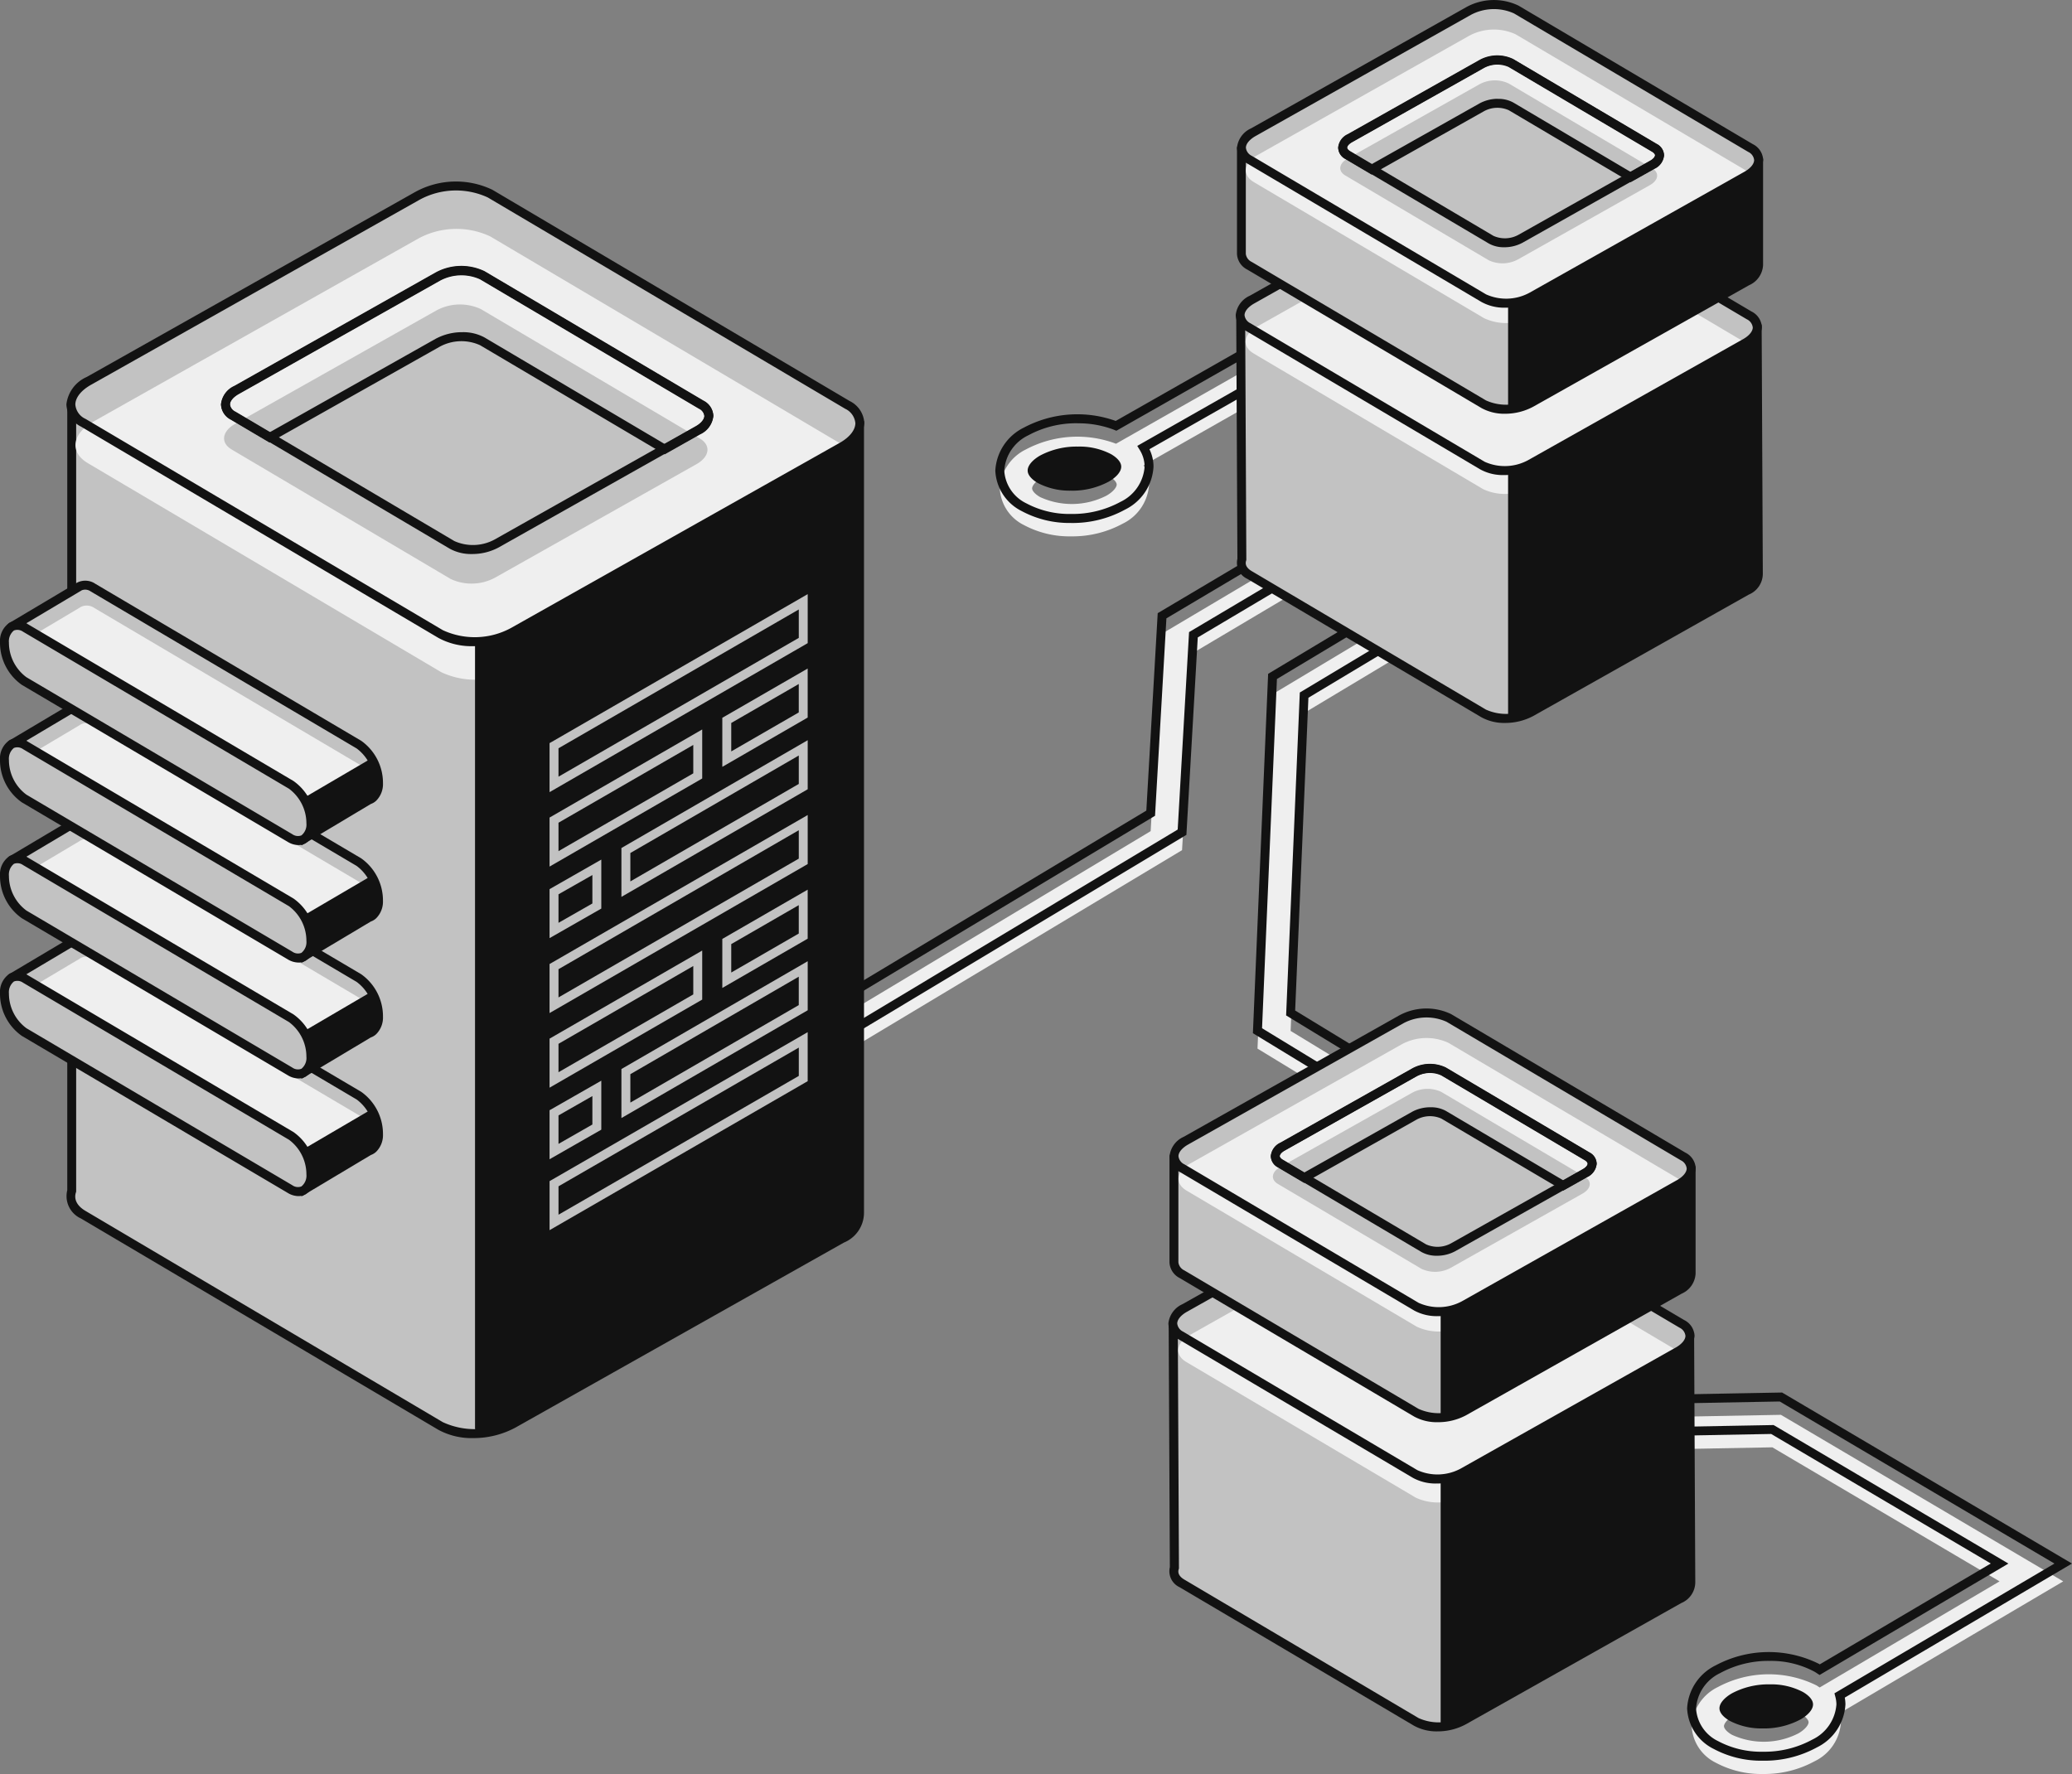 <svg xmlns="http://www.w3.org/2000/svg" width="105.965" height="90.753" viewBox="0 0 105.965 90.753">
  <rect x="0" y="0" width="105.965" height="90.753" fill="#808080" stroke="none"/>
  <g id="illustration" transform="translate(-140.64 -151.168)">
    <g id="Group_771" data-name="Group 771" transform="translate(181.064 169.055)">
      <g id="Group_767" data-name="Group 767" transform="translate(0 2.259)">
        <g id="Group_764" data-name="Group 764">
          <g id="Group_763" data-name="Group 763">
            <path id="Path_1078" data-name="Path 1078" d="M224.35,238.3l-.852-1.418,18.109-10.874.581-10.1,18.6-11.04.845,1.423-17.839,10.59-.581,10.1Z" transform="translate(-223.185 -203.638)" fill="#efefef"/>
            <path id="Path_1079" data-name="Path 1079" d="M223.9,236.238l-1.087-1.809,18.2-10.93.582-10.1,18.9-11.218,1.078,1.815-17.93,10.644-.581,10.1Zm-.46-1.653.617,1.027,18.56-11.144.581-10.1,17.747-10.535-.611-1.03-18.294,10.861-.582,10.1Z" transform="translate(-222.812 -202.179)" fill="#121212"/>
          </g>
        </g>
        <g id="Group_766" data-name="Group 766" transform="translate(23.651 4.425)">
          <g id="Group_765" data-name="Group 765">
            <path id="Path_1080" data-name="Path 1080" d="M288.945,250.822l-13.817-8.42.768-18.127,16.2-9.717.851,1.419-15.436,9.258-.689,16.262,12.984,7.912Z" transform="translate(-274.893 -213.332)" fill="#efefef"/>
            <path id="Path_1081" data-name="Path 1081" d="M288.742,248.763l-14.127-8.609.779-18.384,16.5-9.9,1.087,1.811-15.527,9.312-.678,16,13.064,7.96ZM275.083,239.9l13.507,8.231.624-1.023-12.9-7.863.7-16.519,15.346-9.2-.616-1.028-15.9,9.537Z" transform="translate(-274.615 -211.872)" fill="#121212"/>
          </g>
        </g>
      </g>
      <g id="Group_769" data-name="Group 769" transform="translate(10.478 0)">
        <path id="Path_1084" data-name="Path 1084" d="M274.658,196.506l-16.018-3.118-6.432,3.658a5.617,5.617,0,0,0-4.6.287,2.385,2.385,0,0,0-1.344,2,2.212,2.212,0,0,0,1.236,1.874,4.921,4.921,0,0,0,2.413.577,5.377,5.377,0,0,0,2.641-.651,2.386,2.386,0,0,0,1.344-2,1.879,1.879,0,0,0-.287-.979l5.316-3.023,15.154,2.95,5.23,2.942.811-1.442ZM251.723,199.7a3.884,3.884,0,0,1-3.4.073c-.247-.142-.405-.315-.406-.442s.16-.357.519-.566a3.751,3.751,0,0,1,1.818-.429,3.269,3.269,0,0,1,1.582.357c.247.142.405.315.406.442S252.083,199.493,251.723,199.7Z" transform="translate(-246.035 -192.234)" fill="#efefef"/>
        <path id="Path_1085" data-name="Path 1085" d="M249.639,199.726a5.14,5.14,0,0,1-2.525-.607,2.432,2.432,0,0,1-1.351-2.07,2.605,2.605,0,0,1,1.458-2.2,5.827,5.827,0,0,1,4.7-.342l6.41-3.647.083.017,16.086,3.143,5.663,3.185-1.035,1.839-5.4-3.036-15.036-2.927-5.047,2.872a2.043,2.043,0,0,1,.208.891,2.6,2.6,0,0,1-1.458,2.2,5.571,5.571,0,0,1-2.755.683Zm.33-5.1a5.133,5.133,0,0,0-2.519.616,2.164,2.164,0,0,0-1.23,1.8,1.991,1.991,0,0,0,1.122,1.676,4.678,4.678,0,0,0,2.3.547h0a5.109,5.109,0,0,0,2.526-.621,2.164,2.164,0,0,0,1.23-1.8,1.64,1.64,0,0,0-.253-.86l-.123-.2,5.594-3.182.083.016,15.223,2.975,5.031,2.831.588-1.044-5.233-2.943-15.9-3.1-6.454,3.672-.1-.042A5.052,5.052,0,0,0,249.969,194.629Zm-.332,3.447a3.5,3.5,0,0,1-1.7-.39c-.156-.09-.52-.332-.52-.64,0-.249.236-.534.633-.764a3.977,3.977,0,0,1,1.932-.46,3.478,3.478,0,0,1,1.7.387c.156.09.52.332.52.64,0,.248-.236.534-.633.763h0A3.953,3.953,0,0,1,249.636,198.075Z" transform="translate(-245.763 -190.861)" fill="#121212"/>
      </g>
      <g id="Group_770" data-name="Group 770" transform="translate(31.857 53.346)">
        <path id="Path_1086" data-name="Path 1086" d="M359.643,325.1l-14.437-8.519-11.41.21-7.076,4.062.824,1.435,6.707-3.851,10.517-.193,11.619,6.856-9.2,5.429c-.049-.032-.1-.067-.149-.1h0a5.515,5.515,0,0,0-5.054.076,2.384,2.384,0,0,0-1.344,2,2.21,2.21,0,0,0,1.236,1.872,4.92,4.92,0,0,0,2.414.577,5.365,5.365,0,0,0,2.64-.652,2.384,2.384,0,0,0,1.345-2,1.82,1.82,0,0,0-.064-.458ZM346.1,332.876a3.886,3.886,0,0,1-3.4.072c-.247-.141-.406-.315-.406-.441s.161-.357.52-.566a3.747,3.747,0,0,1,1.817-.43,3.263,3.263,0,0,1,1.583.357c.247.141.406.315.406.442S346.457,332.668,346.1,332.876Z" transform="translate(-326.408 -315.439)" fill="#efefef"/>
        <path id="Path_1087" data-name="Path 1087" d="M343.915,332.914a5.152,5.152,0,0,1-2.527-.607,2.432,2.432,0,0,1-1.35-2.07,2.6,2.6,0,0,1,1.459-2.2,5.758,5.758,0,0,1,5.282-.077l.042.026,8.747-5.16L344.336,316.2l-10.394.191-6.854,3.936-1.051-1.831,7.324-4.205h.059l11.474-.211.056.033,14.77,8.716L348.1,329.687a1.936,1.936,0,0,1,.034.346,2.607,2.607,0,0,1-1.458,2.2A5.579,5.579,0,0,1,343.915,332.914Zm.336-5.105a5.133,5.133,0,0,0-2.527.625,2.166,2.166,0,0,0-1.23,1.8,1.991,1.991,0,0,0,1.121,1.675,4.688,4.688,0,0,0,2.3.546,5.116,5.116,0,0,0,2.527-.621,2.168,2.168,0,0,0,1.231-1.8,1.606,1.606,0,0,0-.057-.4l-.044-.167,11.252-6.638-14.049-8.29-11.287.207-6.827,3.92.6,1.039,6.56-3.767h.058l10.582-.194.056.033,11.952,7.053-9.658,5.7-.159-.105c-.032-.021-.063-.043-.1-.063A4.7,4.7,0,0,0,344.251,327.809Zm-.339,3.454a3.5,3.5,0,0,1-1.7-.391c-.156-.089-.52-.331-.52-.639,0-.248.237-.533.634-.764a3.969,3.969,0,0,1,1.931-.46,3.476,3.476,0,0,1,1.7.388c.156.089.52.331.52.639,0,.248-.237.534-.633.764h0A3.959,3.959,0,0,1,343.912,331.264Z" transform="translate(-326.037 -314.079)" fill="#121212"/>
      </g>
    </g>
    <g id="Group_782" data-name="Group 782" transform="translate(203.832 151.168)">
      <g id="Group_781" data-name="Group 781">
        <g id="_2" data-name="2">
          <g id="Group_780" data-name="Group 780">
            <g id="Group_774" data-name="Group 774" transform="translate(0 8.562)">
              <g id="Group_772" data-name="Group 772" transform="translate(0.03 7.508)">
                <path id="Path_1088" data-name="Path 1088" d="M307.687,198.849l-.059-12.53-26.414-.52.059,12.31a.67.67,0,0,0,.384.8l11.983,7.087a2.706,2.706,0,0,0,2.436-.075l11.012-6.205C307.52,199.467,307.723,199.146,307.687,198.849Z" transform="translate(-280.984 -185.565)" fill="#c2c2c2"/>
                <path id="Path_1089" data-name="Path 1089" d="M294.455,206.2a2.406,2.406,0,0,1-1.2-.288l-11.983-7.087a.9.9,0,0,1-.5-1.025l-.061-12.51,26.871.529.06,12.741a1.158,1.158,0,0,1-.715,1.073l-11.012,6.205A3.045,3.045,0,0,1,294.455,206.2ZM281.17,185.754l.058,12.113-.011.035c-.081.251.109.426.283.529l11.983,7.087a2.5,2.5,0,0,0,2.208-.078l11.012-6.205c.329-.185.51-.423.484-.636l0-.026-.058-12.308Z" transform="translate(-280.711 -185.288)" fill="#121212"/>
              </g>
              <g id="Group_773" data-name="Group 773">
                <path id="Path_1090" data-name="Path 1090" d="M293.543,184.372l-11.984-7.087c-.62-.366-.536-.995.189-1.4l11.012-6.205a2.708,2.708,0,0,1,2.437-.075l11.984,7.087c.62.367.536,1-.19,1.4l-11.012,6.2A2.707,2.707,0,0,1,293.543,184.372Z" transform="translate(-280.917 -169.117)" fill="#c2c2c2"/>
                <path id="Path_1091" data-name="Path 1091" d="M293.908,187.374l-11.739-6.942c-.608-.359-.525-.975.186-1.376l10.787-6.078a2.651,2.651,0,0,1,2.386-.074l11.739,6.942c.608.359.525.976-.185,1.376L296.295,187.3A2.651,2.651,0,0,1,293.908,187.374Z" transform="translate(-281.252 -170.915)" fill="#efefef"/>
                <path id="Path_1092" data-name="Path 1092" d="M294.36,184.583a2.4,2.4,0,0,1-1.2-.288l-11.983-7.087a.944.944,0,0,1-.527-.814,1.22,1.22,0,0,1,.721-.986l11.012-6.205a2.918,2.918,0,0,1,2.665-.073l11.983,7.087a.944.944,0,0,1,.527.814,1.223,1.223,0,0,1-.721.986l-11.012,6.2A3.036,3.036,0,0,1,294.36,184.583Zm-.517-15.28a2.605,2.605,0,0,0-1.241.3l-11.012,6.205c-.3.171-.487.393-.489.593a.525.525,0,0,0,.3.416l11.983,7.087a2.5,2.5,0,0,0,2.208-.078l11.012-6.2c.3-.171.486-.393.488-.593a.526.526,0,0,0-.3-.417l-11.983-7.087A1.95,1.95,0,0,0,293.843,169.3Z" transform="translate(-280.645 -168.843)" fill="#121212"/>
              </g>
            </g>
            <g id="Group_779" data-name="Group 779" transform="translate(0.062)">
              <g id="Group_775" data-name="Group 775" transform="translate(0.001 5.425)">
                <path id="Path_1093" data-name="Path 1093" d="M307.733,170.393v-5.388l-8.888-.2-3.509-2.075a2.709,2.709,0,0,0-2.436.075l-3.183,1.794-8.433-.191v5.4a.726.726,0,0,0,.414.6l11.983,7.087a2.708,2.708,0,0,0,2.437-.076l11.012-6.2A.97.97,0,0,0,307.733,170.393Z" transform="translate(-281.056 -162.246)" fill="#c2c2c2"/>
                <path id="Path_1094" data-name="Path 1094" d="M294.5,177.712a2.4,2.4,0,0,1-1.2-.288l-11.984-7.087a.949.949,0,0,1-.526-.8v-5.4a.234.234,0,0,1,.239-.234l8.364.189,3.128-1.763a2.921,2.921,0,0,1,2.665-.073l3.457,2.045,8.852.2a.2.2,0,0,1,.2.2v5.406a1.188,1.188,0,0,1-.719,1.032l-11.012,6.2A3.029,3.029,0,0,1,294.5,177.712Zm-13.258-13.344v5.17a.527.527,0,0,0,.3.406l11.984,7.087a2.5,2.5,0,0,0,2.208-.079l11.012-6.2c.317-.178.5-.408.487-.615v-5.179l-8.725-.2-3.56-2.106a2.5,2.5,0,0,0-2.208.078l-3.237,1.824Z" transform="translate(-280.784 -161.972)" fill="#121212"/>
              </g>
              <g id="Group_776" data-name="Group 776">
                <path id="Path_1095" data-name="Path 1095" d="M293.679,165.619,281.7,158.532c-.62-.367-.535-1,.19-1.4l11.012-6.2a2.706,2.706,0,0,1,2.436-.076l11.984,7.087c.62.367.535,1-.19,1.4l-11.012,6.2A2.707,2.707,0,0,1,293.679,165.619Z" transform="translate(-281.053 -150.364)" fill="#c2c2c2"/>
                <path id="Path_1096" data-name="Path 1096" d="M293.979,168.17,282.2,161.206c-.61-.361-.526-.978.187-1.38l10.82-6.1a2.659,2.659,0,0,1,2.394-.074l11.775,6.964c.609.361.526.978-.186,1.38l-10.82,6.1A2.661,2.661,0,0,1,293.979,168.17Z" transform="translate(-281.333 -151.892)" fill="#efefef"/>
                <path id="Path_1097" data-name="Path 1097" d="M294.5,165.83a2.406,2.406,0,0,1-1.2-.288l-11.984-7.087a.944.944,0,0,1-.527-.814,1.221,1.221,0,0,1,.721-.985l11.012-6.205a2.92,2.92,0,0,1,2.665-.073l11.984,7.087a.947.947,0,0,1,.527.814,1.222,1.222,0,0,1-.721.986l-11.012,6.2A3.037,3.037,0,0,1,294.5,165.83Zm-.972-.681a2.5,2.5,0,0,0,2.208-.078l11.012-6.2c.3-.171.486-.393.488-.593a.522.522,0,0,0-.3-.416l-11.983-7.087a2.5,2.5,0,0,0-2.208.078l-11.012,6.2c-.3.171-.487.392-.489.593a.524.524,0,0,0,.3.416Z" transform="translate(-280.781 -150.09)" fill="#121212"/>
              </g>
              <g id="Group_777" data-name="Group 777" transform="translate(5.185 2.831)">
                <path id="Path_1098" data-name="Path 1098" d="M299.962,168.3l-7.342-4.342c-.38-.225-.328-.61.116-.861l6.746-3.8a1.659,1.659,0,0,1,1.493-.046l7.342,4.342c.38.225.328.61-.116.861l-6.747,3.8A1.658,1.658,0,0,1,299.962,168.3Z" transform="translate(-292.262 -157.815)" fill="#c2c2c2"/>
                <path id="Path_1099" data-name="Path 1099" d="M300.629,166.109a1.564,1.564,0,0,1-.783-.187L292.5,161.58a.664.664,0,0,1-.366-.576.831.831,0,0,1,.487-.68l6.746-3.8a1.881,1.881,0,0,1,1.721-.044l7.342,4.342a.664.664,0,0,1,.367.576.833.833,0,0,1-.487.68l-6.747,3.8A1.952,1.952,0,0,1,300.629,166.109Zm-.316-9.362a1.5,1.5,0,0,0-.718.173l-6.747,3.8c-.186.105-.253.217-.254.287s.089.146.142.178l7.342,4.342a1.434,1.434,0,0,0,1.265-.048l6.746-3.8c.186-.105.253-.218.254-.288s-.089-.146-.142-.178l-7.342-4.342A1.1,1.1,0,0,0,300.313,156.747Z" transform="translate(-292.138 -156.292)" fill="#121212"/>
              </g>
              <g id="Group_778" data-name="Group 778" transform="translate(5.185 2.845)">
                <path id="Path_1100" data-name="Path 1100" d="M307.091,162.8l-6.231-3.685a1.433,1.433,0,0,0-1.264.049l-5.753,3.242-1.338-.792a.663.663,0,0,1-.366-.575.832.832,0,0,1,.487-.68l6.746-3.8a1.884,1.884,0,0,1,1.721-.044l7.342,4.342a.664.664,0,0,1,.367.576.835.835,0,0,1-.487.68Zm-6.782-4.265a1.563,1.563,0,0,1,.783.187l6,3.551.994-.56c.186-.1.253-.217.254-.287s-.089-.146-.143-.178l-7.342-4.342a1.433,1.433,0,0,0-1.264.049l-6.747,3.8c-.186.105-.253.217-.254.287s.089.147.142.179l1.111.657,5.523-3.112A1.954,1.954,0,0,1,300.309,158.531Z" transform="translate(-292.138 -156.322)" fill="#121212"/>
              </g>
            </g>
          </g>
        </g>
        <path id="Path_1101" data-name="Path 1101" d="M311.165,175.754v5.463l2.242-.922,10.5-5.968v-5.483l-3.13,1.917-8.075,4.68Z" transform="translate(-297.231 -160.282)" fill="#121212"/>
        <path id="Path_1102" data-name="Path 1102" d="M311.165,194.516v12.673l1.189-.325,11.557-6.481.053-.586-.053-12.255-1.76,1.084-9.53,5.422Z" transform="translate(-297.231 -170.444)" fill="#121212"/>
      </g>
    </g>
    <g id="Group_793" data-name="Group 793" transform="translate(200.386 202.756)">
      <g id="Group_792" data-name="Group 792" transform="translate(0)">
        <g id="_2-2" data-name="2">
          <g id="Group_791" data-name="Group 791">
            <g id="Group_785" data-name="Group 785" transform="translate(0 8.562)">
              <g id="Group_783" data-name="Group 783" transform="translate(0.03 7.508)">
                <path id="Path_1103" data-name="Path 1103" d="M303.325,319.809l-.059-12.53-26.414-.52.059,12.31a.67.67,0,0,0,.383.8l11.983,7.087a2.706,2.706,0,0,0,2.437-.075l11.012-6.2C303.158,320.427,303.361,320.107,303.325,319.809Z" transform="translate(-276.622 -306.525)" fill="#c2c2c2"/>
                <path id="Path_1104" data-name="Path 1104" d="M290.093,327.158a2.4,2.4,0,0,1-1.205-.288L276.9,319.784a.9.9,0,0,1-.5-1.026l-.061-12.509,26.872.529.06,12.741a1.158,1.158,0,0,1-.715,1.074l-11.012,6.2A3.038,3.038,0,0,1,290.093,327.158Zm-13.286-20.444.058,12.113-.011.035c-.081.251.109.426.283.529l11.984,7.087a2.5,2.5,0,0,0,2.208-.078l11.012-6.2c.328-.185.509-.423.484-.636l0-.026-.058-12.308Z" transform="translate(-276.348 -306.248)" fill="#121212"/>
              </g>
              <g id="Group_784" data-name="Group 784">
                <path id="Path_1105" data-name="Path 1105" d="M289.181,305.333,277.2,298.246c-.621-.367-.536-1,.189-1.4l11.012-6.2a2.708,2.708,0,0,1,2.437-.075l11.983,7.087c.62.367.536,1-.189,1.4l-11.012,6.2A2.708,2.708,0,0,1,289.181,305.333Z" transform="translate(-276.554 -290.077)" fill="#c2c2c2"/>
                <path id="Path_1106" data-name="Path 1106" d="M289.546,308.335l-11.739-6.942c-.608-.359-.525-.975.186-1.375l10.787-6.078a2.652,2.652,0,0,1,2.387-.074l11.739,6.942c.608.359.525.975-.186,1.376l-10.787,6.078A2.651,2.651,0,0,1,289.546,308.335Z" transform="translate(-276.89 -291.875)" fill="#efefef"/>
                <path id="Path_1107" data-name="Path 1107" d="M290,305.543a2.406,2.406,0,0,1-1.2-.288l-11.983-7.087a.942.942,0,0,1-.527-.814,1.222,1.222,0,0,1,.721-.986l11.012-6.2a2.918,2.918,0,0,1,2.665-.073l11.983,7.087a.945.945,0,0,1,.527.814,1.221,1.221,0,0,1-.721.986l-11.012,6.2A3.034,3.034,0,0,1,290,305.543Zm-.517-15.28a2.608,2.608,0,0,0-1.241.3l-11.012,6.2c-.3.171-.486.393-.488.593a.526.526,0,0,0,.3.417l11.983,7.087a2.5,2.5,0,0,0,2.208-.078l11.012-6.2c.3-.171.486-.393.488-.593a.524.524,0,0,0-.3-.416l-11.983-7.087A1.953,1.953,0,0,0,289.481,290.263Z" transform="translate(-276.283 -289.804)" fill="#121212"/>
              </g>
            </g>
            <g id="Group_790" data-name="Group 790" transform="translate(0.062)">
              <g id="Group_786" data-name="Group 786" transform="translate(0.001 5.425)">
                <path id="Path_1108" data-name="Path 1108" d="M303.37,291.353v-5.388l-8.888-.2-3.509-2.075a2.707,2.707,0,0,0-2.437.075l-3.183,1.794-8.433-.191v5.4a.728.728,0,0,0,.415.6l11.983,7.087a2.708,2.708,0,0,0,2.437-.075l11.012-6.2A.971.971,0,0,0,303.37,291.353Z" transform="translate(-276.693 -283.206)" fill="#c2c2c2"/>
                <path id="Path_1109" data-name="Path 1109" d="M290.135,298.672a2.406,2.406,0,0,1-1.2-.288L276.947,291.3a.95.95,0,0,1-.526-.8v-5.4a.234.234,0,0,1,.239-.234l8.365.189,3.128-1.763a2.919,2.919,0,0,1,2.665-.073l3.457,2.044,8.852.2a.2.2,0,0,1,.2.2v5.406a1.187,1.187,0,0,1-.719,1.031L291.6,298.312A3.037,3.037,0,0,1,290.135,298.672Zm-13.258-13.344v5.17a.527.527,0,0,0,.3.406l11.983,7.087a2.5,2.5,0,0,0,2.208-.078l11.012-6.205c.316-.178.5-.408.487-.615v-5.178l-8.724-.2-3.561-2.106a2.5,2.5,0,0,0-2.208.078l-3.237,1.824Z" transform="translate(-276.421 -282.933)" fill="#121212"/>
              </g>
              <g id="Group_787" data-name="Group 787">
                <path id="Path_1110" data-name="Path 1110" d="M289.317,286.58l-11.983-7.087c-.621-.367-.536-1,.189-1.4l11.012-6.2a2.708,2.708,0,0,1,2.437-.075l11.983,7.087c.62.367.536,1-.189,1.4l-11.012,6.2A2.707,2.707,0,0,1,289.317,286.58Z" transform="translate(-276.69 -271.324)" fill="#c2c2c2"/>
                <path id="Path_1111" data-name="Path 1111" d="M289.617,289.13l-11.775-6.964c-.609-.361-.526-.978.186-1.38l10.82-6.1a2.659,2.659,0,0,1,2.394-.074l11.775,6.963c.61.361.526.979-.187,1.38l-10.82,6.1A2.659,2.659,0,0,1,289.617,289.13Z" transform="translate(-276.971 -272.852)" fill="#efefef"/>
                <path id="Path_1112" data-name="Path 1112" d="M290.134,286.79a2.41,2.41,0,0,1-1.2-.287l-11.983-7.087a.945.945,0,0,1-.527-.814,1.22,1.22,0,0,1,.721-.985l11.012-6.205a2.918,2.918,0,0,1,2.665-.073l11.983,7.087a.945.945,0,0,1,.527.814,1.223,1.223,0,0,1-.721.986l-11.012,6.2A3.039,3.039,0,0,1,290.134,286.79Zm-.972-.68a2.5,2.5,0,0,0,2.208-.078l11.012-6.205c.3-.171.486-.393.488-.593a.524.524,0,0,0-.3-.416l-11.983-7.087a2.5,2.5,0,0,0-2.208.078l-11.012,6.205c-.3.171-.487.392-.488.592a.523.523,0,0,0,.3.416Z" transform="translate(-276.418 -271.051)" fill="#121212"/>
              </g>
              <g id="Group_788" data-name="Group 788" transform="translate(5.185 2.831)">
                <path id="Path_1113" data-name="Path 1113" d="M295.6,289.262l-7.342-4.342c-.38-.225-.328-.61.116-.861l6.746-3.8a1.659,1.659,0,0,1,1.493-.047l7.342,4.342c.38.225.328.61-.116.861l-6.746,3.8A1.657,1.657,0,0,1,295.6,289.262Z" transform="translate(-287.899 -278.776)" fill="#c2c2c2"/>
                <path id="Path_1114" data-name="Path 1114" d="M296.267,287.07a1.562,1.562,0,0,1-.783-.188l-7.342-4.342a.664.664,0,0,1-.367-.576.832.832,0,0,1,.487-.68l6.746-3.8a1.88,1.88,0,0,1,1.721-.044l7.342,4.342a.663.663,0,0,1,.367.576.833.833,0,0,1-.487.68l-6.746,3.8A1.95,1.95,0,0,1,296.267,287.07Zm-.317-9.362a1.511,1.511,0,0,0-.718.174l-6.747,3.8c-.185.1-.253.217-.254.287s.089.146.142.178l7.342,4.342a1.432,1.432,0,0,0,1.265-.048l6.746-3.8c.186-.105.253-.217.254-.288s-.089-.146-.142-.178l-7.342-4.342A1.1,1.1,0,0,0,295.95,277.707Z" transform="translate(-287.775 -277.252)" fill="#121212"/>
              </g>
              <g id="Group_789" data-name="Group 789" transform="translate(5.185 2.845)">
                <path id="Path_1115" data-name="Path 1115" d="M302.728,283.757l-6.231-3.685a1.431,1.431,0,0,0-1.265.049l-5.753,3.242-1.338-.791a.663.663,0,0,1-.367-.576.833.833,0,0,1,.487-.679l6.746-3.8a1.884,1.884,0,0,1,1.721-.044l7.342,4.342a.663.663,0,0,1,.367.575.835.835,0,0,1-.487.68Zm-6.782-4.265a1.563,1.563,0,0,1,.783.187l6,3.551.993-.56c.186-.105.253-.218.254-.287s-.089-.146-.143-.178l-7.341-4.342a1.432,1.432,0,0,0-1.265.048l-6.747,3.8c-.185.105-.253.217-.254.287s.089.146.142.178l1.111.657,5.524-3.112A1.951,1.951,0,0,1,295.946,279.492Z" transform="translate(-287.775 -277.283)" fill="#121212"/>
              </g>
            </g>
          </g>
        </g>
        <path id="Path_1116" data-name="Path 1116" d="M306.8,296.714v5.463l2.242-.922,10.5-5.968V289.8l-3.13,1.917-8.075,4.68Z" transform="translate(-292.869 -281.242)" fill="#121212"/>
        <path id="Path_1117" data-name="Path 1117" d="M306.8,315.476v12.673l1.189-.326,11.557-6.481.053-.586-.053-12.255-1.761,1.084-9.53,5.422Z" transform="translate(-292.869 -291.404)" fill="#121212"/>
      </g>
    </g>
    <g id="Group_830" data-name="Group 830" transform="translate(140.64 160.452)">
      <g id="Group_829" data-name="Group 829" transform="translate(0 0)">
        <g id="Group_796" data-name="Group 796" transform="translate(3.395)">
          <g id="Group_794" data-name="Group 794" transform="translate(0.002 11.455)">
            <path id="Path_1118" data-name="Path 1118" d="M188.918,245.069V204.783l-40.289-.794v39.949a1.021,1.021,0,0,0,.585,1.214l18.278,10.81a4.13,4.13,0,0,0,3.717-.115l16.8-9.464C188.663,246.012,188.972,245.523,188.918,245.069Z" transform="translate(-148.353 -203.757)" fill="#c2c2c2"/>
            <path id="Path_1119" data-name="Path 1119" d="M168.879,256.306a3.546,3.546,0,0,1-1.776-.424l-18.279-10.81a1.254,1.254,0,0,1-.7-1.445V203.48l40.746.8v40.5a1.654,1.654,0,0,1-1.029,1.526l-16.8,9.465A4.517,4.517,0,0,1,168.879,256.306Zm-20.3-52.361V243.7l-.011.035c-.116.357.056.694.484.947l18.278,10.809a3.882,3.882,0,0,0,3.488-.117l16.8-9.465c.545-.307.844-.714.8-1.088l0-.027V204.73Z" transform="translate(-148.081 -203.48)" fill="#121212"/>
          </g>
          <g id="Group_795" data-name="Group 795">
            <path id="Path_1120" data-name="Path 1120" d="M167.488,201.816l-18.278-10.81c-.946-.56-.817-1.519.289-2.142l16.8-9.465a4.128,4.128,0,0,1,3.716-.115l18.278,10.81c.946.559.817,1.518-.289,2.142L171.2,201.7A4.131,4.131,0,0,1,167.488,201.816Z" transform="translate(-148.349 -178.664)" fill="#c2c2c2"/>
            <path id="Path_1121" data-name="Path 1121" d="M167.807,206.382l-18.085-10.7c-.936-.554-.808-1.5.286-2.119l16.618-9.364a4.082,4.082,0,0,1,3.677-.114l18.085,10.7c.936.553.809,1.5-.286,2.119l-16.618,9.364A4.085,4.085,0,0,1,167.807,206.382Z" transform="translate(-148.631 -181.278)" fill="#efefef"/>
            <path id="Path_1122" data-name="Path 1122" d="M168.877,202.16a3.548,3.548,0,0,1-1.776-.424l-18.278-10.809a1.327,1.327,0,0,1-.745-1.138,1.75,1.75,0,0,1,1.039-1.4l16.8-9.464a4.322,4.322,0,0,1,3.945-.113l18.278,10.81a1.327,1.327,0,0,1,.745,1.137,1.751,1.751,0,0,1-1.038,1.4l-16.8,9.464A4.516,4.516,0,0,1,168.877,202.16Zm-1.544-.817a3.885,3.885,0,0,0,3.488-.117l16.8-9.464c.509-.287.8-.654.806-1.007a.907.907,0,0,0-.52-.739l-18.278-10.81a3.883,3.883,0,0,0-3.488.117l-16.8,9.464c-.509.286-.8.654-.806,1.007a.883.883,0,0,0,.521.739Z" transform="translate(-148.077 -178.389)" fill="#121212"/>
          </g>
        </g>
        <g id="Group_797" data-name="Group 797" transform="translate(11.304 4.319)">
          <path id="Path_1123" data-name="Path 1123" d="M177.33,206.21l-11.2-6.623c-.58-.343-.5-.93.177-1.312l10.291-5.8a2.529,2.529,0,0,1,2.277-.07l11.2,6.622c.58.343.5.93-.177,1.312l-10.291,5.8A2.529,2.529,0,0,1,177.33,206.21Z" transform="translate(-165.586 -190.196)" fill="#c2c2c2"/>
          <path id="Path_1124" data-name="Path 1124" d="M178.231,202.586a2.26,2.26,0,0,1-1.133-.271l-11.2-6.623a.9.9,0,0,1-.5-.774,1.157,1.157,0,0,1,.681-.934l10.291-5.8a2.745,2.745,0,0,1,2.505-.068l11.2,6.623a.9.9,0,0,1,.5.774,1.155,1.155,0,0,1-.681.933l-10.29,5.8A2.859,2.859,0,0,1,178.231,202.586Zm-.9-.664a2.321,2.321,0,0,0,2.049-.073l10.29-5.8c.279-.157.447-.359.449-.541a.475.475,0,0,0-.275-.376l-11.2-6.623a2.319,2.319,0,0,0-2.049.073l-10.29,5.8c-.279.158-.446.359-.449.541a.476.476,0,0,0,.276.376Z" transform="translate(-165.399 -187.848)" fill="#121212"/>
        </g>
        <g id="Group_798" data-name="Group 798" transform="translate(11.304 4.34)">
          <path id="Path_1125" data-name="Path 1125" d="M188.088,197.512l-9.445-5.585a2.319,2.319,0,0,0-2.049.073l-8.715,4.911-1.98-1.171a.9.9,0,0,1-.5-.774,1.157,1.157,0,0,1,.681-.934l10.291-5.8a2.743,2.743,0,0,1,2.505-.069l11.2,6.623a.9.9,0,0,1,.5.773,1.156,1.156,0,0,1-.681.935Zm-10.346-6.249a2.268,2.268,0,0,1,1.134.271l9.217,5.452,1.576-.888c.279-.157.447-.36.449-.541a.475.475,0,0,0-.275-.376l-11.2-6.623a2.315,2.315,0,0,0-2.049.073l-10.291,5.8c-.279.158-.446.359-.449.541a.477.477,0,0,0,.276.376l1.754,1.037,8.485-4.781A2.852,2.852,0,0,1,177.742,191.263Z" transform="translate(-165.399 -187.894)" fill="#121212"/>
        </g>
        <g id="Group_815" data-name="Group 815" transform="translate(0 20.419)">
          <g id="Group_802" data-name="Group 802" transform="translate(0 17.957)">
            <g id="Group_801" data-name="Group 801">
              <g id="Group_799" data-name="Group 799" transform="translate(0.373)">
                <path id="Path_1126" data-name="Path 1126" d="M160.727,273.073a2.423,2.423,0,0,0-1-1.972l-13.6-8.033a.68.68,0,0,0-.679-.063h0a.588.588,0,0,0-.08.048l-3.382,2.012,14.836,10.91,3.423-2.043a.534.534,0,0,0,.209-.122h0A.985.985,0,0,0,160.727,273.073Z" transform="translate(-141.742 -262.714)" fill="#c2c2c2"/>
                <path id="Path_1127" data-name="Path 1127" d="M160.536,275.055c.017-.751-.083-1.326-.654-1.664l-13.6-8.032a.679.679,0,0,0-.678-.063h0a.512.512,0,0,0-.08.048l-3.382,2.012,14.1,9.38,3.53-1.179a2.639,2.639,0,0,0,.552-.38h0C160.491,275.031,160.529,275.4,160.536,275.055Z" transform="translate(-141.828 -263.959)" fill="#efefef"/>
                <path id="Path_1128" data-name="Path 1128" d="M156.519,275.978l-14.975-11.013a.214.214,0,0,1,.017-.356l3.4-2.022a.525.525,0,0,1,.081-.048.911.911,0,0,1,.911.063l13.6,8.032a2.642,2.642,0,0,1,1.116,2.174,1.2,1.2,0,0,1-.354.9.78.78,0,0,1-.268.161Zm-14.41-11.164,14.436,10.617,3.349-1.989a.305.305,0,0,0,.119-.072.779.779,0,0,0,.2-.572h0a2.211,2.211,0,0,0-.892-1.771l-13.6-8.033a.478.478,0,0,0-.456-.058l-.07.042Z" transform="translate(-141.456 -262.444)" fill="#121212"/>
              </g>
              <g id="Group_800" data-name="Group 800" transform="translate(0 2.053)">
                <path id="Path_1129" data-name="Path 1129" d="M155.745,278.325l-13.6-8.032a2.423,2.423,0,0,1-1-1.972h0c.016-.751.493-1.087,1.065-.75l13.6,8.033a2.424,2.424,0,0,1,1,1.972h0C156.793,278.328,156.317,278.663,155.745,278.325Z" transform="translate(-140.912 -267.212)" fill="#c2c2c2"/>
                <path id="Path_1130" data-name="Path 1130" d="M155.9,278.413a1.078,1.078,0,0,1-.543-.163l-13.6-8.033a2.637,2.637,0,0,1-1.117-2.173,1.125,1.125,0,0,1,.49-1.008.9.9,0,0,1,.919.067l13.6,8.033a2.64,2.64,0,0,1,1.117,2.173,1.125,1.125,0,0,1-.49,1.008A.764.764,0,0,1,155.9,278.413Zm-.311-.557a.492.492,0,0,0,.466.061.709.709,0,0,0,.255-.618,2.208,2.208,0,0,0-.893-1.771l-13.6-8.033a.494.494,0,0,0-.465-.061.709.709,0,0,0-.255.619,2.207,2.207,0,0,0,.893,1.77Z" transform="translate(-140.64 -266.939)" fill="#121212"/>
              </g>
            </g>
            <path id="Path_1131" data-name="Path 1131" d="M174.654,284.356l3.5-2.051.326,1.291-.278.737L174.8,286.5,175,285.34Z" transform="translate(-159.125 -273.237)" fill="#121212"/>
          </g>
          <g id="Group_806" data-name="Group 806" transform="translate(0 11.938)">
            <g id="Group_805" data-name="Group 805">
              <g id="Group_803" data-name="Group 803" transform="translate(0.373)">
                <path id="Path_1132" data-name="Path 1132" d="M160.727,259.891a2.423,2.423,0,0,0-1-1.972l-13.6-8.033a.68.68,0,0,0-.679-.063h0a.593.593,0,0,0-.08.048l-3.382,2.012,14.836,10.911,3.423-2.043a.529.529,0,0,0,.209-.122h0A.986.986,0,0,0,160.727,259.891Z" transform="translate(-141.742 -249.532)" fill="#c2c2c2"/>
                <path id="Path_1133" data-name="Path 1133" d="M160.536,261.873c.017-.751-.083-1.326-.654-1.663l-13.6-8.033a.68.68,0,0,0-.678-.063h0a.547.547,0,0,0-.08.048l-3.382,2.012,14.1,9.38,3.53-1.179a2.638,2.638,0,0,0,.552-.38h0C160.491,261.85,160.529,262.215,160.536,261.873Z" transform="translate(-141.828 -250.777)" fill="#efefef"/>
                <path id="Path_1134" data-name="Path 1134" d="M156.519,262.8l-14.975-11.013a.214.214,0,0,1,.017-.356l3.4-2.023a.575.575,0,0,1,.081-.048.909.909,0,0,1,.911.063l13.6,8.033a2.642,2.642,0,0,1,1.116,2.174,1.2,1.2,0,0,1-.354.9.774.774,0,0,1-.268.161Zm-14.41-11.164,14.436,10.617,3.349-1.989a.314.314,0,0,0,.119-.073.779.779,0,0,0,.2-.572h0a2.209,2.209,0,0,0-.892-1.77l-13.6-8.033a.476.476,0,0,0-.456-.058l-.07.042Z" transform="translate(-141.456 -249.262)" fill="#121212"/>
              </g>
              <g id="Group_804" data-name="Group 804" transform="translate(0 2.053)">
                <path id="Path_1135" data-name="Path 1135" d="M155.745,265.144l-13.6-8.033a2.422,2.422,0,0,1-1-1.971h0c.016-.751.493-1.087,1.065-.75l13.6,8.033a2.424,2.424,0,0,1,1,1.972h0C156.793,265.146,156.317,265.482,155.745,265.144Z" transform="translate(-140.912 -254.031)" fill="#c2c2c2"/>
                <path id="Path_1136" data-name="Path 1136" d="M155.9,265.232a1.074,1.074,0,0,1-.543-.164l-13.6-8.032a2.638,2.638,0,0,1-1.117-2.173,1.124,1.124,0,0,1,.49-1.008.9.9,0,0,1,.919.067l13.6,8.033a2.64,2.64,0,0,1,1.117,2.174,1.126,1.126,0,0,1-.49,1.008A.768.768,0,0,1,155.9,265.232Zm-.311-.557a.492.492,0,0,0,.466.061.711.711,0,0,0,.255-.619,2.209,2.209,0,0,0-.893-1.771l-13.6-8.032a.493.493,0,0,0-.465-.061.707.707,0,0,0-.255.619,2.207,2.207,0,0,0,.893,1.77Z" transform="translate(-140.64 -253.758)" fill="#121212"/>
              </g>
            </g>
            <path id="Path_1137" data-name="Path 1137" d="M174.654,271.174l3.5-2.051.326,1.291-.278.737-3.41,2.165.209-1.158Z" transform="translate(-159.125 -260.055)" fill="#121212"/>
          </g>
          <g id="Group_810" data-name="Group 810" transform="translate(0 6.009)">
            <g id="Group_809" data-name="Group 809">
              <g id="Group_807" data-name="Group 807" transform="translate(0.373)">
                <path id="Path_1138" data-name="Path 1138" d="M160.727,246.9a2.422,2.422,0,0,0-1-1.971l-13.6-8.032a.68.68,0,0,0-.679-.064h0a.515.515,0,0,0-.08.048l-3.382,2.011,14.836,10.91,3.423-2.043a.534.534,0,0,0,.209-.122h0A.986.986,0,0,0,160.727,246.9Z" transform="translate(-141.742 -236.545)" fill="#c2c2c2"/>
                <path id="Path_1139" data-name="Path 1139" d="M160.536,248.886c.017-.751-.083-1.325-.654-1.663l-13.6-8.032a.678.678,0,0,0-.678-.064h0a.515.515,0,0,0-.08.048l-3.382,2.011,14.1,9.38,3.53-1.179a2.6,2.6,0,0,0,.552-.38h0C160.491,248.862,160.529,249.229,160.536,248.886Z" transform="translate(-141.828 -237.79)" fill="#efefef"/>
                <path id="Path_1140" data-name="Path 1140" d="M156.519,249.809,141.543,238.8a.214.214,0,0,1,.017-.356l3.4-2.023a.571.571,0,0,1,.081-.048.911.911,0,0,1,.911.063l13.6,8.033a2.642,2.642,0,0,1,1.116,2.174,1.2,1.2,0,0,1-.354.9.78.78,0,0,1-.268.161Zm-14.41-11.164,14.436,10.617,3.349-1.989a.305.305,0,0,0,.119-.072.779.779,0,0,0,.2-.572h0a2.211,2.211,0,0,0-.892-1.771l-13.6-8.032a.478.478,0,0,0-.456-.058l-.07.042Z" transform="translate(-141.456 -236.275)" fill="#121212"/>
              </g>
              <g id="Group_808" data-name="Group 808" transform="translate(0 2.053)">
                <path id="Path_1141" data-name="Path 1141" d="M155.745,252.157l-13.6-8.032a2.423,2.423,0,0,1-1-1.972h0c.016-.751.493-1.087,1.065-.75l13.6,8.033a2.425,2.425,0,0,1,1,1.972h0C156.793,252.159,156.317,252.495,155.745,252.157Z" transform="translate(-140.912 -241.043)" fill="#c2c2c2"/>
                <path id="Path_1142" data-name="Path 1142" d="M155.9,252.244a1.078,1.078,0,0,1-.543-.163l-13.6-8.032a2.637,2.637,0,0,1-1.117-2.173,1.125,1.125,0,0,1,.49-1.008.9.9,0,0,1,.919.067l13.6,8.033a2.64,2.64,0,0,1,1.117,2.173,1.125,1.125,0,0,1-.49,1.008A.763.763,0,0,1,155.9,252.244Zm-.311-.557a.492.492,0,0,0,.466.061.709.709,0,0,0,.255-.618,2.208,2.208,0,0,0-.893-1.77l-13.6-8.033a.494.494,0,0,0-.465-.061.709.709,0,0,0-.255.619,2.207,2.207,0,0,0,.893,1.77Z" transform="translate(-140.64 -240.77)" fill="#121212"/>
              </g>
            </g>
            <path id="Path_1143" data-name="Path 1143" d="M174.654,258.188l3.5-2.052.326,1.291-.278.737-3.41,2.165.209-1.158Z" transform="translate(-159.125 -247.068)" fill="#121212"/>
          </g>
          <g id="Group_814" data-name="Group 814">
            <g id="Group_813" data-name="Group 813">
              <g id="Group_811" data-name="Group 811" transform="translate(0.373)">
                <path id="Path_1144" data-name="Path 1144" d="M160.727,233.742a2.424,2.424,0,0,0-1-1.972l-13.6-8.032a.68.68,0,0,0-.679-.063h0a.553.553,0,0,0-.08.048l-3.382,2.012,14.836,10.91,3.423-2.043a.535.535,0,0,0,.209-.122h0A.985.985,0,0,0,160.727,233.742Z" transform="translate(-141.742 -223.383)" fill="#c2c2c2"/>
                <path id="Path_1145" data-name="Path 1145" d="M160.536,235.724c.017-.751-.083-1.326-.654-1.664l-13.6-8.032a.679.679,0,0,0-.678-.063h0a.512.512,0,0,0-.08.048l-3.382,2.012,14.1,9.38,3.53-1.179a2.637,2.637,0,0,0,.552-.38h0C160.491,235.7,160.529,236.066,160.536,235.724Z" transform="translate(-141.828 -224.628)" fill="#efefef"/>
                <path id="Path_1146" data-name="Path 1146" d="M156.519,236.647l-14.975-11.013a.214.214,0,0,1,.017-.356l3.4-2.023a.528.528,0,0,1,.081-.048.911.911,0,0,1,.911.063l13.6,8.033a2.641,2.641,0,0,1,1.116,2.174,1.2,1.2,0,0,1-.354.9.78.78,0,0,1-.268.161Zm-14.41-11.164L156.545,236.1l3.349-1.989a.305.305,0,0,0,.119-.072.78.78,0,0,0,.2-.572h0a2.21,2.21,0,0,0-.892-1.771l-13.6-8.032a.478.478,0,0,0-.456-.058l-.07.042Z" transform="translate(-141.456 -223.113)" fill="#121212"/>
              </g>
              <g id="Group_812" data-name="Group 812" transform="translate(0 2.053)">
                <path id="Path_1147" data-name="Path 1147" d="M155.745,238.994l-13.6-8.033a2.422,2.422,0,0,1-1-1.971h0c.016-.751.493-1.087,1.065-.75l13.6,8.032a2.424,2.424,0,0,1,1,1.972h0C156.793,239,156.317,239.332,155.745,238.994Z" transform="translate(-140.912 -227.881)" fill="#c2c2c2"/>
                <path id="Path_1148" data-name="Path 1148" d="M155.9,239.082a1.078,1.078,0,0,1-.543-.163l-13.6-8.033a2.637,2.637,0,0,1-1.117-2.173,1.125,1.125,0,0,1,.49-1.008.9.9,0,0,1,.919.067l13.6,8.032a2.641,2.641,0,0,1,1.117,2.174,1.126,1.126,0,0,1-.49,1.008A.764.764,0,0,1,155.9,239.082Zm-.311-.557a.493.493,0,0,0,.466.061.709.709,0,0,0,.255-.618,2.208,2.208,0,0,0-.893-1.77l-13.6-8.032a.494.494,0,0,0-.465-.061.709.709,0,0,0-.255.619,2.207,2.207,0,0,0,.893,1.77Z" transform="translate(-140.64 -227.608)" fill="#121212"/>
              </g>
            </g>
            <path id="Path_1149" data-name="Path 1149" d="M174.654,245.025l3.5-2.051.326,1.291-.278.737-3.41,2.165.209-1.158Z" transform="translate(-159.125 -233.906)" fill="#121212"/>
          </g>
        </g>
        <path id="Path_1150" data-name="Path 1150" d="M193.851,217.241v40.508l1.027.227,17.728-9.968.921-.912V206.98l-.817.453-17.54,9.807Z" transform="translate(-169.558 -193.927)" fill="#121212"/>
        <g id="Group_828" data-name="Group 828" transform="translate(28.104 21.108)">
          <g id="Group_827" data-name="Group 827">
            <g id="Group_816" data-name="Group 816" transform="translate(0)">
              <path id="Path_1151" data-name="Path 1151" d="M202.2,234.752v-2.508l.114-.065,13.088-7.557v2.508l-.114.066Zm.457-2.244v1.453l12.289-7.1v-1.454Z" transform="translate(-202.199 -224.622)" fill="#c2c2c2"/>
            </g>
            <g id="Group_817" data-name="Group 817" transform="translate(8.836 3.807)">
              <path id="Path_1152" data-name="Path 1152" d="M221.553,237.99v-2.509l4.366-2.521v2.508Zm.457-2.245V237.2l3.453-1.994v-1.454Z" transform="translate(-221.553 -232.961)" fill="#c2c2c2"/>
            </g>
            <g id="Group_818" data-name="Group 818" transform="translate(0 6.922)">
              <path id="Path_1153" data-name="Path 1153" d="M202.2,246.8v-2.508l7.807-4.507v2.508Zm.457-2.244v1.454l6.893-3.98v-1.453Z" transform="translate(-202.199 -239.784)" fill="#c2c2c2"/>
            </g>
            <g id="Group_819" data-name="Group 819" transform="translate(3.676 7.468)">
              <path id="Path_1154" data-name="Path 1154" d="M210.249,249V246.5l9.527-5.515v2.509Zm.457-2.245v1.453l8.614-4.986v-1.454Z" transform="translate(-210.249 -240.98)" fill="#c2c2c2"/>
            </g>
            <g id="Group_820" data-name="Group 820" transform="translate(0 13.579)">
              <path id="Path_1155" data-name="Path 1155" d="M202.2,258.383v-2.506l2.646-1.512v2.506Zm.457-2.242V257.6l1.733-.99v-1.455Z" transform="translate(-202.199 -254.364)" fill="#c2c2c2"/>
            </g>
            <g id="Group_821" data-name="Group 821" transform="translate(0 11.296)">
              <path id="Path_1156" data-name="Path 1156" d="M202.2,259.5v-2.509l.114-.065,13.088-7.557v2.508l-.114.066Zm.457-2.244V258.7l12.289-7.1v-1.453Z" transform="translate(-202.199 -249.365)" fill="#c2c2c2"/>
            </g>
            <g id="Group_822" data-name="Group 822" transform="translate(8.836 15.118)">
              <path id="Path_1157" data-name="Path 1157" d="M221.553,262.764v-2.508l4.366-2.521v2.508Zm.457-2.244v1.454l3.453-1.994v-1.453Z" transform="translate(-221.553 -257.735)" fill="#c2c2c2"/>
            </g>
            <g id="Group_823" data-name="Group 823" transform="translate(0 18.233)">
              <path id="Path_1158" data-name="Path 1158" d="M202.2,271.574v-2.508l7.807-4.507v2.508Zm.457-2.244v1.453l6.893-3.98V265.35Z" transform="translate(-202.199 -264.559)" fill="#c2c2c2"/>
            </g>
            <g id="Group_824" data-name="Group 824" transform="translate(3.676 18.779)">
              <path id="Path_1159" data-name="Path 1159" d="M210.249,273.778V271.27l9.527-5.515v2.509Zm.457-2.245v1.454L219.319,268v-1.454Z" transform="translate(-210.249 -265.755)" fill="#c2c2c2"/>
            </g>
            <g id="Group_825" data-name="Group 825" transform="translate(0 24.89)">
              <path id="Path_1160" data-name="Path 1160" d="M202.2,283.158v-2.507l2.646-1.512v2.506Zm.457-2.242v1.456l1.733-.991v-1.455Z" transform="translate(-202.199 -279.139)" fill="#c2c2c2"/>
            </g>
            <g id="Group_826" data-name="Group 826" transform="translate(0 22.406)">
              <path id="Path_1161" data-name="Path 1161" d="M202.2,283.83v-2.508l.114-.066L215.4,273.7v2.508l-.114.066Zm.457-2.244v1.453l12.289-7.1V274.49Z" transform="translate(-202.198 -273.699)" fill="#c2c2c2"/>
            </g>
          </g>
        </g>
      </g>
    </g>
  </g>
</svg>
